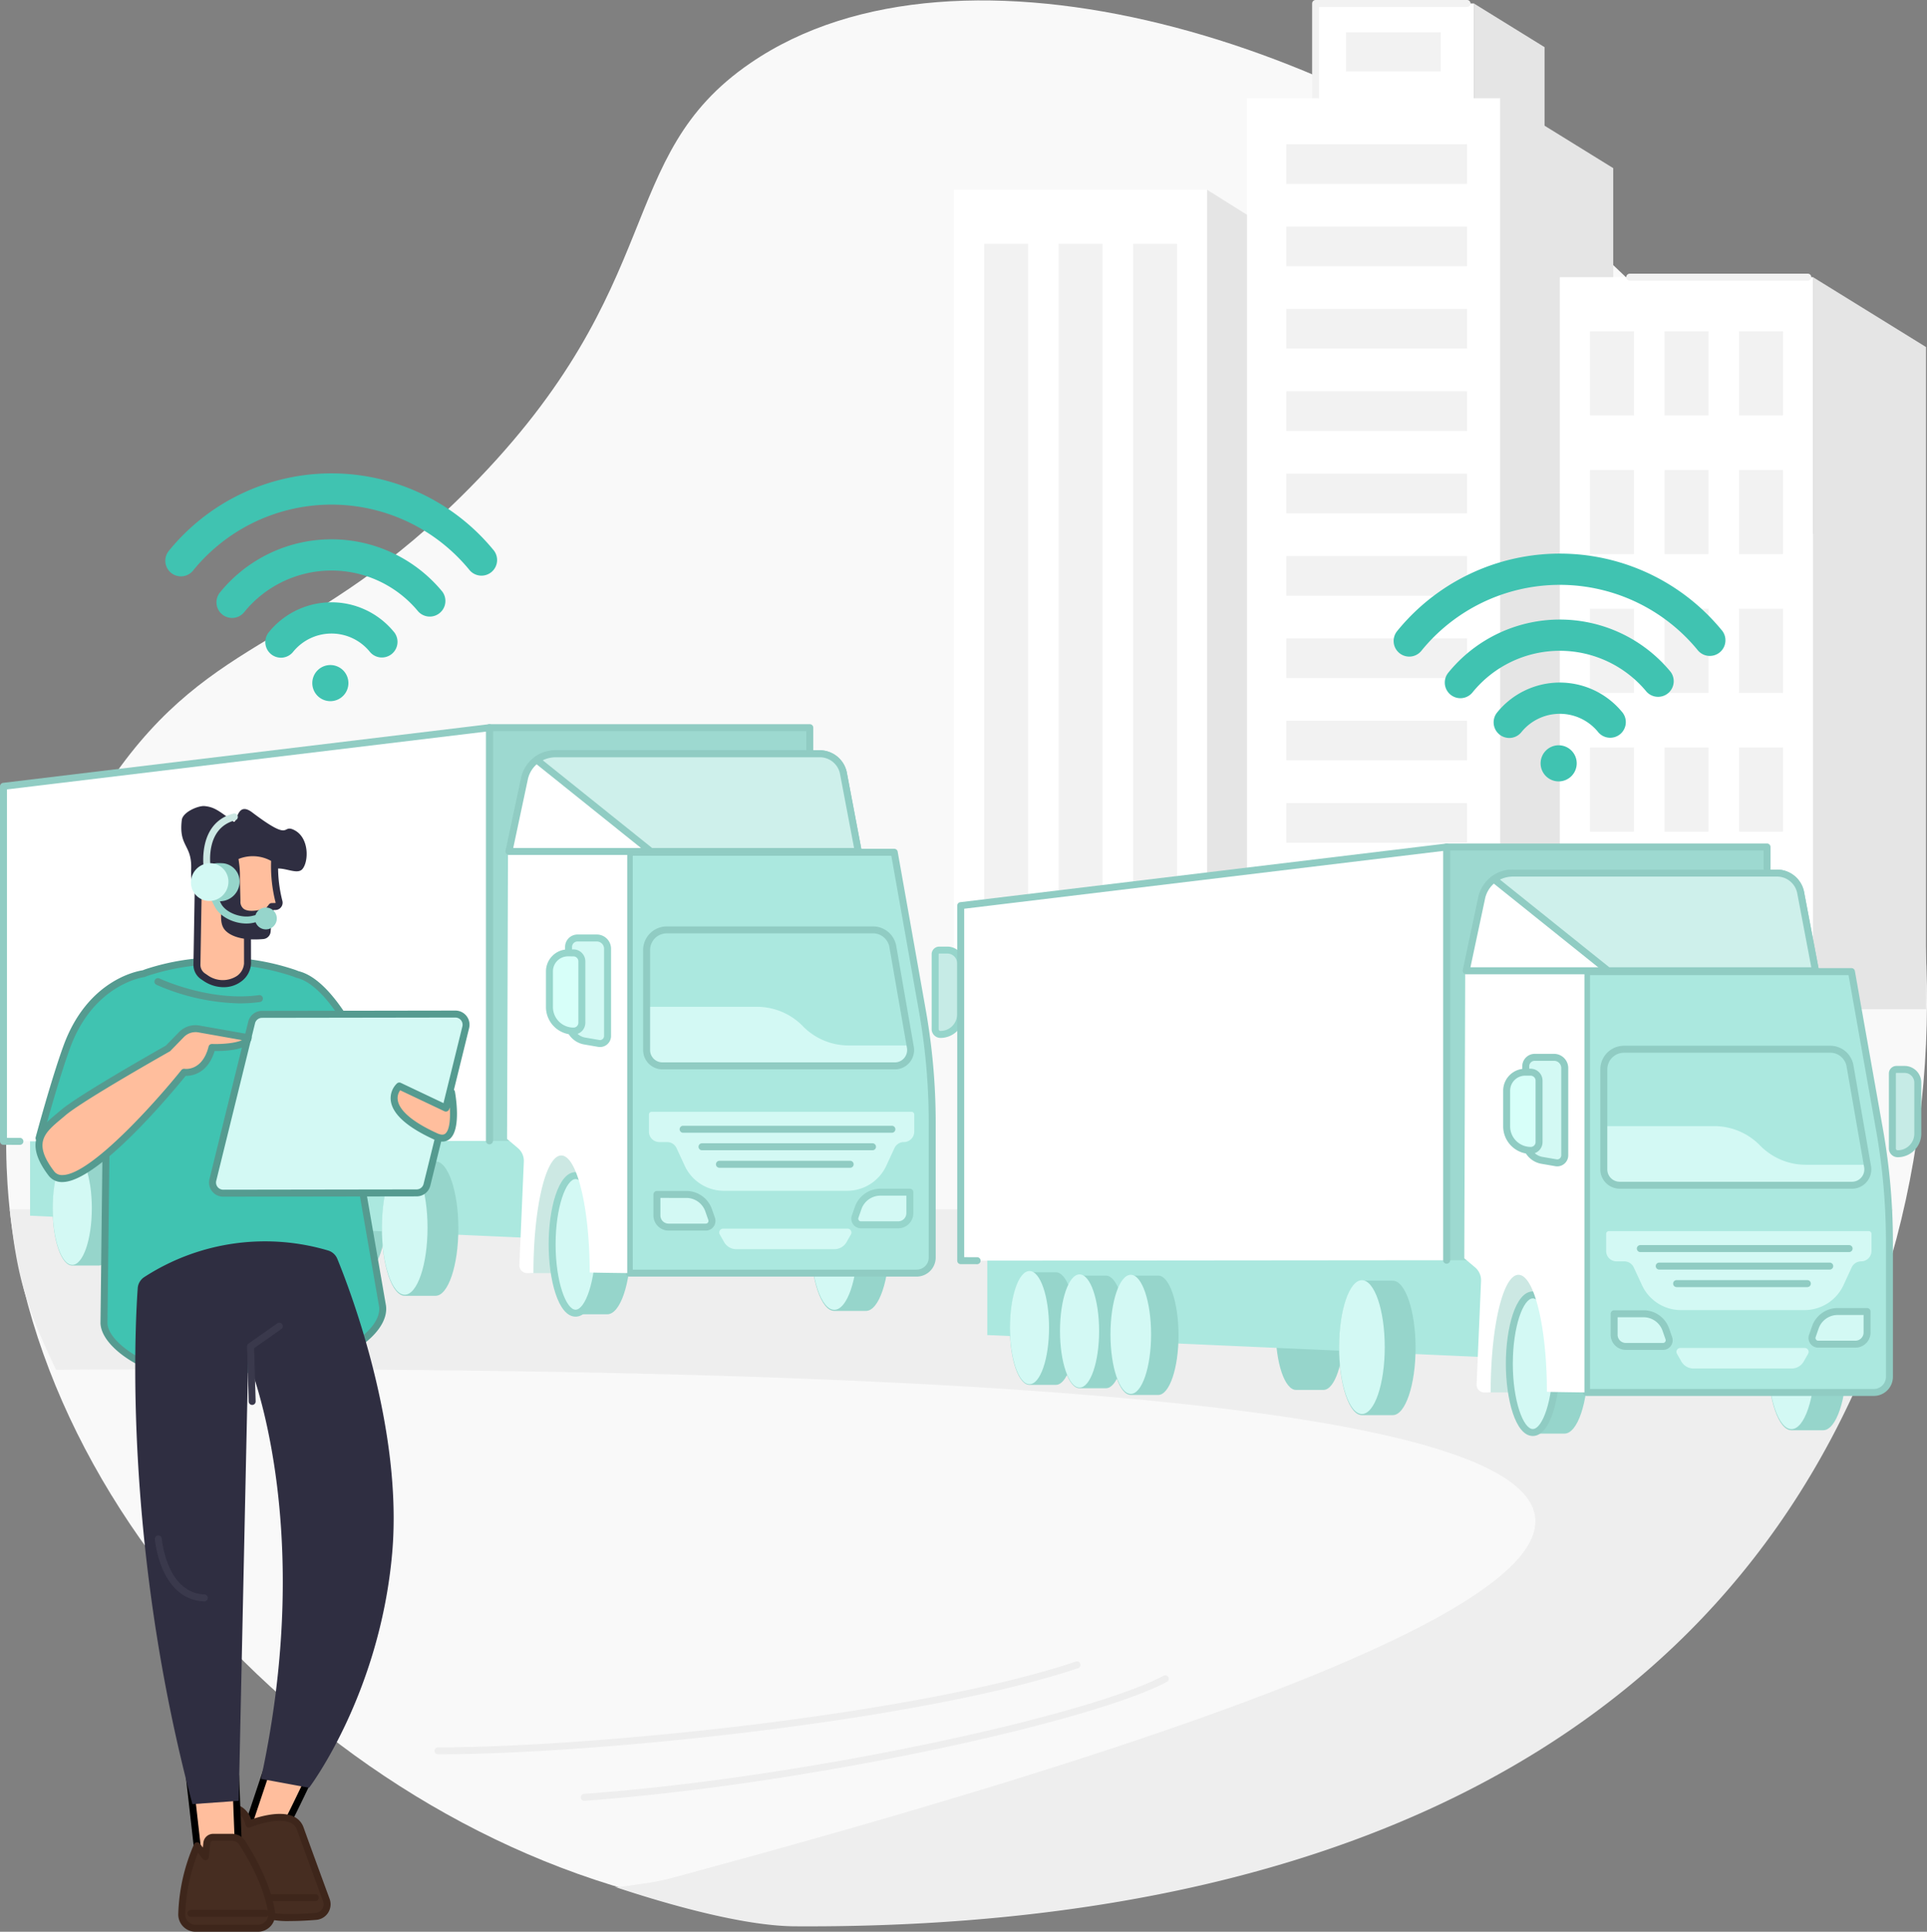 <svg xmlns="http://www.w3.org/2000/svg" width="419.285" height="420.241" viewBox="0 0 419.285 420.241"><rect x="0" y="0" width="419.285" height="420.241" fill="#808080" stroke="none"/><defs><clipPath id="clip-path"><path id="Rectangle_2006" fill="none" d="M0 0h419.285v420.241H0z" data-name="Rectangle 2006"/></clipPath></defs><g id="Group_12797" data-name="Group 12797" transform="translate(0 .004)"><g id="Group_12796" clip-path="url(#clip-path)" data-name="Group 12796" transform="translate(0 -.004)"><path id="Path_12768" fill="#f9f9f9" d="M106.784 106.375C150.39 62.2 137.9 34.513 167.742 14.06c45.91-31.472 131.6-4.4 182.147 38.893 61.911 53.018 95.211 154.211 58.823 241.789-38.753 93.267-147.2 127.861-233.055 122.7-82.138-4.93-161.117-77.481-169.12-154.787-.868-8.379-4.7-53.674 22.16-92.726 22.2-32.279 43.521-28.536 78.087-63.554" data-name="Path 12768" transform="translate(-4.509 -.307)"/><path id="Path_12769" fill="#eee" d="M9.229 1149.031c1.644 15 3.554 21.171 10.089 34.911 387.015-2.685 416.455 34.439 134.381 110.421a51.854 51.854 0 0 1-6.872 1.381c-2.134.274-5.043.847-5.979.656 10.979 3.658 27.82 8.525 39.18 8.594 99.5.607 194.56-29.33 233.313-122.6 3.7-8.908 3.308-24.323 5.636-33.366Z" data-name="Path 12769" transform="translate(-7.116 -885.941)"/><path id="Rectangle_1974" fill="#fff" d="M0 0h55.141v178.274H0z" data-name="Rectangle 1974" transform="translate(207.555 41.29)"/><path id="Path_12770" fill="#e5e5e5" d="M1147.129 358.6h24.59V195.743l-24.59-15.415Z" data-name="Path 12770" transform="translate(-884.475 -139.038)"/><path id="Rectangle_1975" fill="#f2f2f2" d="M0 0h9.564v150.513H0z" data-name="Rectangle 1975" transform="translate(246.558 53.054)"/><path id="Rectangle_1976" fill="#f2f2f2" d="M0 0h9.564v150.513H0z" data-name="Rectangle 1976" transform="translate(230.343 53.054)"/><path id="Rectangle_1977" fill="#f2f2f2" d="M0 0h9.564v150.513H0z" data-name="Rectangle 1977" transform="translate(214.128 53.054)"/><path id="Rectangle_1978" fill="#fff" d="M0 0h34.468v123.883H0z" data-name="Rectangle 1978" transform="translate(286.258 .758)"/><path id="Path_12771" fill="#f2f2f2" d="M1247.667 27.691a.759.759 0 0 1-.758-.758V.754a.759.759 0 0 1 .758-.758h32.953a.758.758 0 1 1 0 1.517h-32.195v25.42a.759.759 0 0 1-.758.758" data-name="Path 12771" transform="translate(-961.409 .004)"/><path id="Rectangle_1979" fill="#f2f2f2" d="M0 0h20.619v8.487H0z" data-name="Rectangle 1979" transform="translate(292.865 7.05)"/><path id="Path_12772" fill="#e5e5e5" d="M1400.645 127.191h15.371V12.806l-15.371-9.5Z" data-name="Path 12772" transform="translate(-1079.945 -2.549)"/><path id="Rectangle_1980" fill="#fff" d="M0 0h55.141v198.182H0z" data-name="Rectangle 1980" transform="translate(271.321 21.382)"/><path id="Path_12773" fill="#e5e5e5" d="M1425.623 291.563h24.59V108.576l-24.59-15.2Z" data-name="Path 12773" transform="translate(-1099.203 -71.999)"/><path id="Rectangle_1981" fill="#f2f2f2" d="M0 0h39.335v8.628H0z" data-name="Rectangle 1981" transform="translate(279.876 31.376)"/><path id="Rectangle_1982" fill="#f2f2f2" d="M0 0h39.335v8.628H0z" data-name="Rectangle 1982" transform="translate(279.876 49.292)"/><path id="Rectangle_1983" fill="#f2f2f2" d="M0 0h39.335v8.628H0z" data-name="Rectangle 1983" transform="translate(279.876 67.209)"/><path id="Rectangle_1984" fill="#f2f2f2" d="M0 0h39.335v8.628H0z" data-name="Rectangle 1984" transform="translate(279.876 85.125)"/><path id="Rectangle_1985" fill="#f2f2f2" d="M0 0h39.335v8.628H0z" data-name="Rectangle 1985" transform="translate(279.876 103.042)"/><path id="Rectangle_1986" fill="#f2f2f2" d="M0 0h39.335v8.628H0z" data-name="Rectangle 1986" transform="translate(279.876 120.958)"/><path id="Rectangle_1987" fill="#f2f2f2" d="M0 0h39.335v8.628H0z" data-name="Rectangle 1987" transform="translate(279.876 138.875)"/><path id="Rectangle_1988" fill="#f2f2f2" d="M0 0h39.335v8.628H0z" data-name="Rectangle 1988" transform="translate(279.876 156.791)"/><path id="Rectangle_1989" fill="#f2f2f2" d="M0 0h39.335v8.628H0z" data-name="Rectangle 1989" transform="translate(279.876 174.708)"/><path id="Rectangle_1990" fill="#caddff" d="M0 0h39.335v8.628H0z" data-name="Rectangle 1990" transform="translate(279.876 192.624)"/><path id="Rectangle_1991" fill="#fff" d="M0 0h55.141v159.265H0z" data-name="Rectangle 1991" transform="translate(339.388 60.299)"/><path id="Path_12774" fill="#f2f2f2" d="M1584.928 261.555h-38.742a.758.758 0 1 1 0-1.517h38.742a.758.758 0 1 1 0 1.517" data-name="Path 12774" transform="translate(-1191.577 -200.497)"/><path id="Path_12775" fill="#e5e5e5" d="M1722.9 422.615h24.59v-144.07l-24.59-15.2Z" data-name="Path 12775" transform="translate(-1328.418 -203.05)"/><path id="Rectangle_1992" fill="#f2f2f2" d="M0 0h9.564v18.314H0z" data-name="Rectangle 1992" transform="translate(378.392 72.063)"/><path id="Rectangle_1993" fill="#f2f2f2" d="M0 0h9.564v18.314H0z" data-name="Rectangle 1993" transform="translate(362.176 72.063)"/><path id="Rectangle_1994" fill="#f2f2f2" d="M0 0h9.564v18.314H0z" data-name="Rectangle 1994" transform="translate(345.961 72.063)"/><path id="Rectangle_1995" fill="#f2f2f2" d="M0 0h9.564v18.314H0z" data-name="Rectangle 1995" transform="translate(378.392 102.243)"/><path id="Rectangle_1996" fill="#f2f2f2" d="M0 0h9.564v18.314H0z" data-name="Rectangle 1996" transform="translate(362.176 102.243)"/><path id="Rectangle_1997" fill="#f2f2f2" d="M0 0h9.564v18.314H0z" data-name="Rectangle 1997" transform="translate(345.961 102.243)"/><path id="Rectangle_1998" fill="#f2f2f2" d="M0 0h9.564v18.314H0z" data-name="Rectangle 1998" transform="translate(378.392 132.424)"/><path id="Rectangle_1999" fill="#f2f2f2" d="M0 0h9.564v18.314H0z" data-name="Rectangle 1999" transform="translate(362.176 132.424)"/><path id="Rectangle_2000" fill="#f2f2f2" d="M0 0h9.564v18.314H0z" data-name="Rectangle 2000" transform="translate(345.961 132.424)"/><path id="Rectangle_2001" fill="#f2f2f2" d="M0 0h9.564v18.314H0z" data-name="Rectangle 2001" transform="translate(378.392 162.604)"/><path id="Rectangle_2002" fill="#f2f2f2" d="M0 0h9.564v18.314H0z" data-name="Rectangle 2002" transform="translate(362.176 162.604)"/><path id="Rectangle_2003" fill="#f2f2f2" d="M0 0h9.564v18.314H0z" data-name="Rectangle 2003" transform="translate(345.961 162.604)"/><path id="Path_12776" fill="#96d5cb" d="M313.037 1093.847h-5.972c-2.44 0-4.419 5.82-4.419 12.974s1.978 12.977 4.419 12.977h5.972c2.44 0 4.418-5.822 4.418-12.976s-1.978-12.976-4.418-12.976" data-name="Path 12776" transform="translate(-233.351 -843.392)"/><path id="Path_12777" fill="#abe8df" d="M148.137 885.414v-86.968l-119.56 15.391V880.1Z" data-name="Path 12777" transform="translate(-22.034 -615.628)"/><path id="Path_12778" fill="#cce8e3" d="m483.393 1080.6 3.733 3.489-1.015 23.563a2.372 2.372 0 0 0 2.362 2.482h21.076v-29.463Z" data-name="Path 12778" transform="translate(-372.712 -833.175)"/><path id="Rectangle_2004" fill="#9dd9d0" d="M0 0h69.711v89.893H0z" data-name="Rectangle 2004" transform="translate(106.491 158.3)"/><path id="Path_12779" fill="#90ccc3" d="M532.253 779.462h-11.144a.758.758 0 1 1 0-1.517h10.386v-88.376H463.3V778.7a.758.758 0 0 1-1.517 0v-89.89a.758.758 0 0 1 .758-.758h69.711a.758.758 0 0 1 .758.758v89.89a.758.758 0 0 1-.758.758" data-name="Path 12779" transform="translate(-356.051 -530.51)"/><path id="Path_12780" fill="#96d5cb" d="M536.682 1117.793h-6.9c-2.819 0-5.1 6.719-5.1 14.984s2.286 14.988 5.1 14.988h6.9c2.819 0 5.1-6.721 5.1-14.986s-2.285-14.986-5.1-14.986" data-name="Path 12780" transform="translate(-404.544 -861.855)"/><path id="Path_12781" fill="#d3f9f4" d="M534.888 1131.9c0 8.265-2.285 14.965-5.1 14.965s-5.1-6.7-5.1-14.965 2.285-14.965 5.1-14.965 5.1 6.7 5.1 14.965" data-name="Path 12781" transform="translate(-404.545 -861.191)"/><path id="Path_12782" fill="#96d5cb" d="M527.23 1145.067c-3.808 0-5.862-8.1-5.862-15.723s2.054-15.724 5.862-15.724 5.863 8.1 5.863 15.724-2.055 15.723-5.863 15.723m0-29.93c-2.051 0-4.346 6.076-4.346 14.207s2.295 14.207 4.346 14.207 4.346-6.076 4.346-14.207-2.295-14.207-4.346-14.207" data-name="Path 12782" transform="translate(-401.992 -858.638)"/><path id="Path_12783" fill="#96d5cb" d="M782.5 1114.6h-6.9c-2.819 0-5.1 6.719-5.1 14.984s2.285 14.988 5.1 14.988h6.9c2.819 0 5.1-6.721 5.1-14.986s-2.285-14.986-5.1-14.986" data-name="Path 12783" transform="translate(-594.081 -859.393)"/><path id="Path_12784" fill="#d3f9f4" d="M780.709 1128.7c0 8.265-2.285 14.965-5.1 14.965s-5.1-6.7-5.1-14.965 2.285-14.965 5.1-14.965 5.1 6.7 5.1 14.965" data-name="Path 12784" transform="translate(-594.082 -858.729)"/><path id="Path_12785" fill="#abe8df" d="M655.653 809.741H598v91.553h62.535a3.39 3.39 0 0 0 3.379-3.4v-29.356a139.1 139.1 0 0 0-2.142-24.317Z" data-name="Path 12785" transform="translate(-461.081 -624.337)"/><path id="Path_12786" fill="#90ccc3" d="M657.983 899.5h-62.534a.758.758 0 0 1-.759-.758v-91.554a.758.758 0 0 1 .759-.758H653.1a.759.759 0 0 1 .747.626l6.121 34.48a140.277 140.277 0 0 1 2.153 24.449v29.355a4.153 4.153 0 0 1-4.137 4.159m-61.776-1.517h61.776a2.635 2.635 0 0 0 2.621-2.643v-29.354a138.722 138.722 0 0 0-2.13-24.185l-6.01-33.854h-56.258Z" data-name="Path 12786" transform="translate(-458.526 -621.784)"/><path id="Path_12787" fill="#fff" d="m482.055 809.331-.2 62.463 2.353 1.982a3.653 3.653 0 0 1 1.293 2.951l-.969 22.5a1.681 1.681 0 0 0 1.67 1.759c.72 0 1.39 0 1.39-.027 0-14.051 2.639-25.571 6.054-25.571s6.182 11.39 6.182 25.441c0 .049 8.172.146 8.172.146V809.6Z" data-name="Path 12787" transform="translate(-371.524 -624.021)"/><path id="Path_12788" fill="#d3f9f4" d="m543.828 913.609 3.033.522a1.644 1.644 0 0 0 1.918-1.628v-18.967a2.335 2.335 0 0 0-2.327-2.342h-4.216a1.949 1.949 0 0 0-1.943 1.955v16.24a4.273 4.273 0 0 0 3.535 4.219" data-name="Path 12788" transform="translate(-416.584 -687.14)"/><path id="Path_12789" fill="#96d5cb" d="M544.586 912.359a2.406 2.406 0 0 1-.407-.035l-3.032-.522a5.02 5.02 0 0 1-4.165-4.967v-16.24a2.71 2.71 0 0 1 2.7-2.714h4.218a3.1 3.1 0 0 1 3.085 3.1v18.967a2.4 2.4 0 0 1-2.4 2.41m-3.182-2.052 3.033.522a.858.858 0 0 0 .713-.193.9.9 0 0 0 .318-.687v-18.966a1.578 1.578 0 0 0-1.567-1.582h-4.216a1.192 1.192 0 0 0-1.184 1.2v16.24a3.505 3.505 0 0 0 2.906 3.472" data-name="Path 12789" transform="translate(-414.031 -684.586)"/><path id="Path_12790" fill="#fff" d="M109.045 781.257v-89.892L3.312 704.123v77.229Z" data-name="Path 12790" transform="translate(-2.554 -533.064)"/><path id="Path_12791" fill="#fff" d="M559.647 737.411h-76.013l3.411-16.016a6.846 6.846 0 0 1 6.809-5.234h57.286a5.256 5.256 0 0 1 5.257 4.128Z" data-name="Path 12791" transform="translate(-372.898 -552.183)"/><path id="Path_12792" fill="#90ccc3" d="M557.093 735.615H481.08a.759.759 0 0 1-.742-.916l3.411-16.016a7.626 7.626 0 0 1 7.55-5.834h57.287a6.008 6.008 0 0 1 6 4.746l3.25 17.121a.758.758 0 0 1-.745.9m-75.074-1.516h74.16l-3.077-16.223a4.492 4.492 0 0 0-4.512-3.511H491.3a6.1 6.1 0 0 0-6.068 4.634Z" data-name="Path 12792" transform="translate(-370.344 -549.63)"/><path id="Path_12793" fill="#cef0eb" d="M576.714 720.289a5.256 5.256 0 0 0-5.257-4.128H514.17a7.226 7.226 0 0 0-4.185 1.323l24.85 19.927h45.129Z" data-name="Path 12793" transform="translate(-393.216 -552.183)"/><path id="Path_12794" fill="#90ccc3" d="M577.41 735.615h-45.129a.757.757 0 0 1-.474-.167l-24.85-19.927a.758.758 0 0 1 .036-1.21 7.945 7.945 0 0 1 4.624-1.462H568.9a6.008 6.008 0 0 1 6 4.746l3.25 17.121a.758.758 0 0 1-.745.9m-44.857-1.516h43.947l-3.079-16.222a4.492 4.492 0 0 0-4.512-3.511h-57.287a6.481 6.481 0 0 0-2.86.656Z" data-name="Path 12794" transform="translate(-390.662 -549.63)"/><path id="Path_12795" fill="#abe8df" d="M618.84 883.5h44.9a4.376 4.376 0 0 1 4.3 3.636l3.818 21.9a3.446 3.446 0 0 1-3.378 4.049H617.9a3.441 3.441 0 0 1-3.43-3.452v-21.74a4.382 4.382 0 0 1 4.368-4.4" data-name="Path 12795" transform="translate(-473.779 -681.205)"/><path id="Path_12796" fill="#d3f9f4" d="M648.308 960.761a13.93 13.93 0 0 0-9.944-4.2h-24.086v9.4a3.429 3.429 0 0 0 3.474 3.393h50.582a3.421 3.421 0 0 0 3.378-4.02l-.069-.367h-13.391a13.933 13.933 0 0 1-9.944-4.2" data-name="Path 12796" transform="translate(-473.629 -737.537)"/><path id="Path_12797" fill="#90ccc3" d="M665.93 911.284h-50.582a4.2 4.2 0 0 1-4.188-4.211v-21.732a5.146 5.146 0 0 1 5.126-5.155h44.9a5.126 5.126 0 0 1 5.049 4.264l3.818 21.9a4.217 4.217 0 0 1-.926 3.446 4.171 4.171 0 0 1-3.2 1.492M616.286 881.7a3.628 3.628 0 0 0-3.609 3.638v21.732a2.686 2.686 0 0 0 2.671 2.694h50.582a2.658 2.658 0 0 0 2.038-.952 2.7 2.7 0 0 0 .594-2.209l-3.818-21.9a3.612 3.612 0 0 0-3.555-3.008Z" data-name="Path 12797" transform="translate(-471.225 -678.652)"/><path id="Path_12798" fill="#96d5cb" d="M374.586 1103.425h-6.709c-2.741 0-4.964 6.582-4.964 14.619s2.222 14.622 4.964 14.622h6.709c2.741 0 4.964-6.583 4.964-14.621s-2.222-14.621-4.964-14.621" data-name="Path 12798" transform="translate(-279.818 -850.777)"/><path id="Path_12799" fill="#d3f9f4" d="M372.841 1117.533c0 8.037-2.222 14.553-4.964 14.553s-4.964-6.516-4.964-14.553 2.222-14.553 4.964-14.553 4.964 6.516 4.964 14.553" data-name="Path 12799" transform="translate(-279.819 -850.434)"/><path id="Path_12800" fill="#96d5cb" d="M60.1 1095.443h-5.753c-2.35 0-4.255 5.444-4.255 12.243s1.9 12.247 4.255 12.247H60.1c2.35 0 4.255-5.445 4.255-12.245s-1.9-12.245-4.255-12.245" data-name="Path 12800" transform="translate(-38.623 -844.623)"/><path id="Path_12801" fill="#d3f9f4" d="M58.6 1106.552c0 6.8-1.9 12.312-4.255 12.312s-4.255-5.512-4.255-12.312 1.91-12.312 4.258-12.312 4.255 5.512 4.255 12.312" data-name="Path 12801" transform="translate(-38.623 -843.695)"/><path id="Path_12802" fill="#5479f7" d="M107.677 1098.636h-5.751c-2.35 0-4.255 5.444-4.255 12.244s1.9 12.246 4.255 12.246h5.751c2.35 0 4.255-5.445 4.255-12.245s-1.9-12.245-4.255-12.245" data-name="Path 12802" transform="translate(-75.308 -847.085)"/><path id="Path_12803" fill="#caddff" d="M106.181 1109.744c0 6.8-1.9 12.312-4.255 12.312s-4.255-5.512-4.255-12.312 1.9-12.312 4.255-12.312 4.255 5.512 4.255 12.312" data-name="Path 12803" transform="translate(-75.308 -846.156)"/><path id="Path_12804" fill="#5479f7" d="M156.029 1098.636h-5.972c-2.44 0-4.419 5.82-4.419 12.974s1.978 12.977 4.419 12.977h5.972c2.44 0 4.418-5.822 4.418-12.976s-1.978-12.976-4.418-12.976" data-name="Path 12804" transform="translate(-112.293 -847.085)"/><path id="Path_12805" fill="#caddff" d="M154.477 1110.772c0 7.154-1.978 12.954-4.418 12.954s-4.418-5.8-4.418-12.954 1.978-12.954 4.418-12.954 4.418 5.8 4.418 12.954" data-name="Path 12805" transform="translate(-112.293 -846.454)"/><path id="Path_12806" fill="#d3f9f4" d="M634.908 1141.945H626.8a2.535 2.535 0 0 1-2.527-2.543v-4.564h6.413a5.129 5.129 0 0 1 4.836 3.448l.652 1.866a1.346 1.346 0 0 1-1.262 1.794" data-name="Path 12806" transform="translate(-481.333 -874.997)"/><path id="Path_12807" fill="#90ccc3" d="M632.354 1140.149h-8.112a3.3 3.3 0 0 1-3.285-3.3v-4.564a.758.758 0 0 1 .758-.758h6.413a5.894 5.894 0 0 1 5.552 3.956l.652 1.866a2.1 2.1 0 0 1-1.978 2.8m-9.881-7.107v3.806a1.779 1.779 0 0 0 1.768 1.785h8.112a.571.571 0 0 0 .47-.244.589.589 0 0 0 .076-.541l-.652-1.866a4.376 4.376 0 0 0-4.12-2.939Z" data-name="Path 12807" transform="translate(-478.779 -872.443)"/><path id="Path_12808" fill="#d3f9f4" d="M813.65 1139.8h8.112a2.535 2.535 0 0 0 2.527-2.543v-4.564h-6.413a5.129 5.129 0 0 0-4.836 3.448l-.652 1.866a1.346 1.346 0 0 0 1.262 1.794" data-name="Path 12808" transform="translate(-626.319 -873.341)"/><path id="Path_12809" fill="#96d5cb" d="M819.213 1138H811.1a2.1 2.1 0 0 1-1.978-2.8l.652-1.866a5.9 5.9 0 0 1 5.552-3.956h6.413a.759.759 0 0 1 .758.758v4.564a3.3 3.3 0 0 1-3.285 3.3m-3.887-7.108a4.377 4.377 0 0 0-4.12 2.939l-.652 1.866a.589.589 0 0 0 .076.541.57.57 0 0 0 .47.244h8.112a1.779 1.779 0 0 0 1.768-1.785v-3.806Z" data-name="Path 12809" transform="translate(-623.77 -870.787)"/><path id="Path_12810" fill="#d3f9f4" d="M708.536 1171.805h-21.343a3.054 3.054 0 0 1-2.654-1.549l-.943-1.658a.844.844 0 0 1 .728-1.263h27.082a.844.844 0 0 1 .728 1.263l-.943 1.658a3.055 3.055 0 0 1-2.654 1.549" data-name="Path 12810" transform="translate(-526.989 -900.054)"/><path id="Path_12811" fill="#d7fff9" d="M527.384 922.361a5.238 5.238 0 0 1-5.238-5.238v-7.753a4.026 4.026 0 0 1 4.026-4.026h1.183a1.844 1.844 0 0 1 1.844 1.844v13.358a1.815 1.815 0 0 1-1.815 1.815" data-name="Path 12811" transform="translate(-402.592 -698.05)"/><path id="Path_12812" fill="#96d5cb" d="M524.83 920.566a6 6 0 0 1-6-6v-7.753a4.79 4.79 0 0 1 4.784-4.784h1.186a2.606 2.606 0 0 1 2.6 2.6v13.358a2.576 2.576 0 0 1-2.573 2.573m-1.212-17.017a3.272 3.272 0 0 0-3.268 3.267v7.753a4.485 4.485 0 0 0 4.48 4.479 1.058 1.058 0 0 0 1.056-1.056v-13.351a1.087 1.087 0 0 0-1.086-1.086Z" data-name="Path 12812" transform="translate(-400.038 -695.497)"/><path id="Path_12813" fill="#c6ebe6" d="M889.82 921.039a1.157 1.157 0 0 1-1.157-1.157v-16.3a.888.888 0 0 1 .888-.888h1.774a2.871 2.871 0 0 1 2.871 2.871v11.1a4.376 4.376 0 0 1-4.376 4.376" data-name="Path 12813" transform="translate(-685.189 -696.008)"/><path id="Path_12814" fill="#96d5cb" d="M887.267 919.244a1.917 1.917 0 0 1-1.915-1.915v-16.3a1.648 1.648 0 0 1 1.648-1.644h1.774a3.634 3.634 0 0 1 3.63 3.63v11.1a5.14 5.14 0 0 1-5.134 5.134M887 900.9a.13.13 0 0 0-.129.129v16.3a.4.4 0 0 0 .4.4 3.622 3.622 0 0 0 3.618-3.617v-11.1a2.115 2.115 0 0 0-2.113-2.113Z" data-name="Path 12814" transform="translate(-682.636 -693.455)"/><path id="Path_12815" fill="#d3f9f4" d="M673.8 1056.332h-56.551a.594.594 0 0 0-.592.6v3.708a2.268 2.268 0 0 0 2.26 2.275h1.705a2.26 2.26 0 0 1 2.049 1.314l1.769 3.823a9.388 9.388 0 0 0 8.514 5.463H659.8a9.388 9.388 0 0 0 8.514-5.464l1.768-3.822a2.259 2.259 0 0 1 2.049-1.315 2.268 2.268 0 0 0 2.26-2.275v-3.708a.594.594 0 0 0-.592-.6" data-name="Path 12815" transform="translate(-475.463 -814.467)"/><path id="Path_12816" fill="#90ccc3" d="M692.038 1071.115H646.61a.758.758 0 0 1 0-1.517h45.427a.758.758 0 0 1 0 1.517" data-name="Path 12816" transform="translate(-497.974 -824.695)"/><path id="Path_12817" fill="#90ccc3" d="M701.66 1087.761h-37.1a.758.758 0 1 1 0-1.517h37.1a.758.758 0 1 1 0 1.517" data-name="Path 12817" transform="translate(-511.815 -837.53)"/><path id="Path_12818" fill="#90ccc3" d="M709.541 1104.407H681.1a.758.758 0 0 1 0-1.517h28.446a.758.758 0 1 1 0 1.517" data-name="Path 12818" transform="translate(-524.563 -850.365)"/><path id="Path_12819" fill="#90ccc3" d="m4.329 779.564-3.57-.007A.759.759 0 0 1 0 778.8v-77.231a.758.758 0 0 1 .668-.753L106.4 688.058a.758.758 0 0 1 .849.753v89.707a.758.758 0 0 1-1.517 0v-88.852L1.517 702.242v75.8l2.814.005a.758.758 0 0 1 0 1.517" data-name="Path 12819" transform="translate(0 -530.511)"/><path id="Path_12820" fill="#96d5cb" d="M1222.671 1207.217h-5.971c-2.441 0-4.419 5.82-4.419 12.974s1.978 12.977 4.419 12.977h5.972c2.44 0 4.418-5.822 4.418-12.976s-1.978-12.976-4.418-12.976" data-name="Path 12820" transform="translate(-934.709 -930.804)"/><path id="Path_12821" fill="#abe8df" d="M1057.77 998.784v-86.968l-119.56 15.391v66.264Z" data-name="Path 12821" transform="translate(-723.392 -703.04)"/><path id="Path_12822" fill="#cce8e3" d="m1393.026 1193.966 3.733 3.489-1.015 23.563a2.373 2.373 0 0 0 2.362 2.482h21.076v-29.463Z" data-name="Path 12822" transform="translate(-1074.07 -920.587)"/><path id="Rectangle_2005" fill="#9dd9d0" d="M0 0h69.711v89.893H0z" data-name="Rectangle 2005" transform="translate(314.766 184.258)"/><path id="Path_12823" fill="#90ccc3" d="M1441.886 892.831h-11.144a.758.758 0 1 1 0-1.516h10.386v-88.376h-68.194v89.134a.758.758 0 0 1-1.517 0V802.18a.759.759 0 0 1 .758-.758h69.711a.758.758 0 0 1 .758.758v89.893a.758.758 0 0 1-.758.758" data-name="Path 12823" transform="translate(-1057.409 -617.923)"/><path id="Path_12824" fill="#96d5cb" d="M1446.315 1231.163h-6.9c-2.819 0-5.1 6.719-5.1 14.984s2.286 14.988 5.1 14.988h6.9c2.819 0 5.1-6.721 5.1-14.986s-2.285-14.986-5.1-14.986" data-name="Path 12824" transform="translate(-1105.902 -949.268)"/><path id="Path_12825" fill="#d3f9f4" d="M1444.521 1245.266c0 8.265-2.285 14.965-5.1 14.965s-5.1-6.7-5.1-14.965 2.285-14.965 5.1-14.965 5.1 6.7 5.1 14.965" data-name="Path 12825" transform="translate(-1105.903 -948.603)"/><path id="Path_12826" fill="#90ccc3" d="M1436.863 1258.437c-3.808 0-5.863-8.1-5.863-15.724s2.055-15.724 5.863-15.724 5.863 8.1 5.863 15.724-2.055 15.724-5.863 15.724m0-29.93c-2.051 0-4.346 6.076-4.346 14.207s2.295 14.207 4.346 14.207 4.346-6.076 4.346-14.207-2.295-14.207-4.346-14.207" data-name="Path 12826" transform="translate(-1103.349 -946.05)"/><path id="Path_12827" fill="#96d5cb" d="M1692.136 1227.97h-6.9c-2.819 0-5.1 6.719-5.1 14.985s2.285 14.988 5.1 14.988h6.9c2.819 0 5.1-6.721 5.1-14.986s-2.285-14.986-5.1-14.986" data-name="Path 12827" transform="translate(-1295.439 -946.805)"/><path id="Path_12828" fill="#d3f9f4" d="M1690.341 1242.073c0 8.265-2.285 14.965-5.1 14.965s-5.1-6.7-5.1-14.965 2.285-14.965 5.1-14.965 5.1 6.7 5.1 14.965" data-name="Path 12828" transform="translate(-1295.439 -946.141)"/><path id="Path_12829" fill="#abe8df" d="M1565.286 923.112h-57.651v91.553h62.535a3.39 3.39 0 0 0 3.379-3.4v-29.356a139.112 139.112 0 0 0-2.142-24.317Z" data-name="Path 12829" transform="translate(-1162.438 -711.75)"/><path id="Path_12830" fill="#90ccc3" d="M1567.615 1012.869h-62.535a.758.758 0 0 1-.758-.758v-91.553a.758.758 0 0 1 .758-.758h57.651a.758.758 0 0 1 .746.626l6.121 34.48a140.223 140.223 0 0 1 2.153 24.449v29.355a4.153 4.153 0 0 1-4.137 4.159m-61.777-1.517h61.777a2.635 2.635 0 0 0 2.62-2.642v-29.355a138.767 138.767 0 0 0-2.13-24.185l-6.01-33.854h-56.257Z" data-name="Path 12830" transform="translate(-1159.883 -709.196)"/><path id="Path_12831" fill="#fff" d="m1391.687 922.7-.2 62.463 2.353 1.982a3.653 3.653 0 0 1 1.293 2.951l-.969 22.5a1.681 1.681 0 0 0 1.671 1.759c.72 0 1.39 0 1.39-.027 0-14.051 2.639-25.571 6.054-25.571s6.182 11.39 6.182 25.441c0 .049 8.172.146 8.172.146v-91.38Z" data-name="Path 12831" transform="translate(-1072.881 -711.433)"/><path id="Path_12832" fill="#d3f9f4" d="m1453.46 1026.98 3.033.523a1.644 1.644 0 0 0 1.918-1.628v-18.967a2.335 2.335 0 0 0-2.327-2.342h-4.216a1.949 1.949 0 0 0-1.943 1.955v16.24a4.273 4.273 0 0 0 3.535 4.219" data-name="Path 12832" transform="translate(-1117.941 -774.553)"/><path id="Path_12833" fill="#90ccc3" d="M1454.218 1025.73a2.393 2.393 0 0 1-.407-.035l-3.033-.522a5.02 5.02 0 0 1-4.165-4.967v-16.24a2.711 2.711 0 0 1 2.7-2.714h4.216a3.1 3.1 0 0 1 3.085 3.1v18.968a2.4 2.4 0 0 1-2.4 2.41m-3.182-2.052 3.033.522a.862.862 0 0 0 .712-.193.9.9 0 0 0 .318-.687v-18.968a1.578 1.578 0 0 0-1.568-1.584h-4.216a1.192 1.192 0 0 0-1.184 1.2v16.24a3.506 3.506 0 0 0 2.906 3.472" data-name="Path 12833" transform="translate(-1115.388 -771.998)"/><path id="Path_12834" fill="#fff" d="M1018.677 894.627v-89.892l-105.732 12.758v77.229Z" data-name="Path 12834" transform="translate(-703.911 -620.477)"/><path id="Path_12835" fill="#fff" d="M1469.279 850.781h-76.013l3.411-16.016a6.846 6.846 0 0 1 6.808-5.234h57.287a5.256 5.256 0 0 1 5.257 4.128Z" data-name="Path 12835" transform="translate(-1074.255 -639.596)"/><path id="Path_12836" fill="#90ccc3" d="M1466.725 848.986h-76.013a.758.758 0 0 1-.741-.916l3.411-16.016a7.624 7.624 0 0 1 7.55-5.834h57.287a6.007 6.007 0 0 1 6 4.745l3.25 17.121a.758.758 0 0 1-.745.9m-75.076-1.517h74.16l-3.079-16.222a4.492 4.492 0 0 0-4.512-3.511h-57.287a6.1 6.1 0 0 0-6.067 4.633Z" data-name="Path 12836" transform="translate(-1071.701 -637.043)"/><path id="Path_12837" fill="#cef0eb" d="M1486.348 833.659a5.256 5.256 0 0 0-5.257-4.128H1423.8a7.226 7.226 0 0 0-4.185 1.323l24.85 19.927h45.135Z" data-name="Path 12837" transform="translate(-1094.574 -639.595)"/><path id="Path_12838" fill="#90ccc3" d="M1487.043 848.986h-45.129a.757.757 0 0 1-.475-.167l-24.85-19.927a.759.759 0 0 1 .036-1.21 7.948 7.948 0 0 1 4.625-1.462h57.287a6.007 6.007 0 0 1 6 4.745l3.25 17.121a.758.758 0 0 1-.745.9m-44.863-1.517h43.947l-3.079-16.222a4.492 4.492 0 0 0-4.512-3.511h-57.287a6.481 6.481 0 0 0-2.86.656Z" data-name="Path 12838" transform="translate(-1092.02 -637.043)"/><path id="Path_12839" fill="#abe8df" d="M1528.472 996.867h44.9a4.376 4.376 0 0 1 4.3 3.636l3.818 21.9a3.445 3.445 0 0 1-3.378 4.049h-50.582a3.441 3.441 0 0 1-3.43-3.452v-21.732a4.382 4.382 0 0 1 4.368-4.4" data-name="Path 12839" transform="translate(-1175.136 -768.617)"/><path id="Path_12840" fill="#d3f9f4" d="M1557.94 1074.131a13.931 13.931 0 0 0-9.944-4.2h-24.086v9.4a3.429 3.429 0 0 0 3.474 3.393h50.582a3.421 3.421 0 0 0 3.378-4.02l-.069-.367h-13.391a13.933 13.933 0 0 1-9.944-4.2" data-name="Path 12840" transform="translate(-1174.986 -824.949)"/><path id="Path_12841" fill="#90ccc3" d="M1575.562 1024.654h-50.582a4.2 4.2 0 0 1-4.188-4.211v-21.732a5.147 5.147 0 0 1 5.126-5.155h44.9a5.126 5.126 0 0 1 5.049 4.264l3.818 21.9a4.215 4.215 0 0 1-.926 3.446 4.171 4.171 0 0 1-3.2 1.493m-49.644-29.581a3.628 3.628 0 0 0-3.609 3.638v21.732a2.686 2.686 0 0 0 2.671 2.694h50.582a2.659 2.659 0 0 0 2.038-.952 2.7 2.7 0 0 0 .593-2.209l-3.818-21.9a3.612 3.612 0 0 0-3.555-3.008Z" data-name="Path 12841" transform="translate(-1172.582 -766.064)"/><path id="Path_12842" fill="#96d5cb" d="M1284.219 1216.8h-6.709c-2.741 0-4.964 6.582-4.964 14.619s2.222 14.623 4.964 14.623h6.709c2.741 0 4.964-6.583 4.964-14.621s-2.222-14.62-4.964-14.62" data-name="Path 12842" transform="translate(-981.176 -938.189)"/><path id="Path_12843" fill="#d3f9f4" d="M1282.474 1230.9c0 8.037-2.222 14.553-4.964 14.553s-4.964-6.515-4.964-14.553 2.222-14.553 4.964-14.553 4.964 6.516 4.964 14.553" data-name="Path 12843" transform="translate(-981.176 -937.846)"/><path id="Path_12844" fill="#96d5cb" d="M969.732 1208.813h-5.752c-2.35 0-4.255 5.444-4.255 12.243s1.905 12.246 4.255 12.246h5.751c2.35 0 4.255-5.445 4.255-12.245s-1.905-12.245-4.255-12.245" data-name="Path 12844" transform="translate(-739.98 -932.035)"/><path id="Path_12845" fill="#d3f9f4" d="M968.235 1219.922c0 6.8-1.905 12.312-4.255 12.312s-4.255-5.512-4.255-12.312 1.905-12.312 4.255-12.312 4.255 5.512 4.255 12.312" data-name="Path 12845" transform="translate(-739.98 -931.107)"/><path id="Path_12846" fill="#96d5cb" d="M1017.31 1212.006h-5.751c-2.35 0-4.255 5.443-4.255 12.243s1.905 12.247 4.255 12.247h5.751c2.35 0 4.255-5.445 4.255-12.245s-1.905-12.245-4.255-12.245" data-name="Path 12846" transform="translate(-776.665 -934.497)"/><path id="Path_12847" fill="#d3f9f4" d="M1015.813 1223.115c0 6.8-1.9 12.312-4.255 12.312s-4.255-5.512-4.255-12.312 1.9-12.312 4.255-12.312 4.255 5.512 4.255 12.312" data-name="Path 12847" transform="translate(-776.665 -933.569)"/><path id="Path_12848" fill="#96d5cb" d="M1065.663 1212.006h-5.972c-2.44 0-4.418 5.82-4.418 12.974s1.978 12.977 4.418 12.977h5.972c2.44 0 4.418-5.822 4.418-12.976s-1.978-12.976-4.418-12.976" data-name="Path 12848" transform="translate(-813.65 -934.497)"/><path id="Path_12849" fill="#d3f9f4" d="M1064.109 1224.142c0 7.154-1.978 12.954-4.419 12.954s-4.418-5.8-4.418-12.954 1.978-12.954 4.418-12.954 4.419 5.8 4.419 12.954" data-name="Path 12849" transform="translate(-813.651 -933.866)"/><path id="Path_12850" fill="#d3f9f4" d="M1544.54 1255.314h-8.112a2.535 2.535 0 0 1-2.527-2.543v-4.564h6.413a5.129 5.129 0 0 1 4.836 3.448l.652 1.866a1.346 1.346 0 0 1-1.262 1.794" data-name="Path 12850" transform="translate(-1182.69 -962.408)"/><path id="Path_12851" fill="#90ccc3" d="M1541.987 1253.519h-8.112a3.3 3.3 0 0 1-3.285-3.3v-4.564a.759.759 0 0 1 .758-.758h6.413a5.894 5.894 0 0 1 5.551 3.956l.652 1.866a2.1 2.1 0 0 1-1.978 2.8m-9.88-7.107v3.806a1.779 1.779 0 0 0 1.769 1.785h8.112a.571.571 0 0 0 .47-.244.589.589 0 0 0 .076-.541l-.652-1.866a4.376 4.376 0 0 0-4.12-2.939Z" data-name="Path 12851" transform="translate(-1180.137 -959.855)"/><path id="Path_12852" fill="#d3f9f4" d="M1723.282 1253.168h8.112a2.535 2.535 0 0 0 2.527-2.543v-4.564h-6.413a5.129 5.129 0 0 0-4.836 3.448l-.652 1.866a1.346 1.346 0 0 0 1.262 1.794" data-name="Path 12852" transform="translate(-1327.676 -960.754)"/><path id="Path_12853" fill="#90ccc3" d="M1728.845 1251.373h-8.112a2.1 2.1 0 0 1-1.978-2.8l.652-1.866a5.9 5.9 0 0 1 5.552-3.956h6.413a.759.759 0 0 1 .758.758v4.564a3.3 3.3 0 0 1-3.285 3.3m-3.886-7.108a4.376 4.376 0 0 0-4.12 2.939l-.652 1.866a.588.588 0 0 0 .076.541.571.571 0 0 0 .47.244h8.112a1.779 1.779 0 0 0 1.769-1.785v-3.806Z" data-name="Path 12853" transform="translate(-1325.127 -958.2)"/><path id="Path_12854" fill="#d3f9f4" d="M1618.169 1285.175h-21.344a3.054 3.054 0 0 1-2.654-1.549l-.943-1.658a.844.844 0 0 1 .728-1.263h27.082a.844.844 0 0 1 .728 1.263l-.943 1.658a3.054 3.054 0 0 1-2.654 1.549" data-name="Path 12854" transform="translate(-1228.347 -987.466)"/><path id="Path_12855" fill="#d7fff9" d="M1437.016 1035.731a5.238 5.238 0 0 1-5.238-5.238v-7.753a4.026 4.026 0 0 1 4.026-4.026h1.182a1.844 1.844 0 0 1 1.844 1.844v13.358a1.815 1.815 0 0 1-1.815 1.815" data-name="Path 12855" transform="translate(-1103.949 -785.462)"/><path id="Path_12856" fill="#90ccc3" d="M1434.463 1033.935a6 6 0 0 1-6-6v-7.753a4.79 4.79 0 0 1 4.785-4.784h1.182a2.606 2.606 0 0 1 2.6 2.6v13.358a2.576 2.576 0 0 1-2.573 2.573m-1.212-17.017a3.271 3.271 0 0 0-3.268 3.268v7.753a4.485 4.485 0 0 0 4.48 4.48 1.058 1.058 0 0 0 1.057-1.057V1018a1.087 1.087 0 0 0-1.086-1.086Z" data-name="Path 12856" transform="translate(-1101.396 -782.908)"/><path id="Path_12857" fill="#c6ebe6" d="M1799.453 1034.409a1.157 1.157 0 0 1-1.157-1.157v-16.3a.888.888 0 0 1 .888-.888h1.774a2.872 2.872 0 0 1 2.871 2.871v11.1a4.376 4.376 0 0 1-4.376 4.376" data-name="Path 12857" transform="translate(-1386.547 -783.42)"/><path id="Path_12858" fill="#90ccc3" d="M1796.9 1032.614a1.917 1.917 0 0 1-1.915-1.915v-16.3a1.648 1.648 0 0 1 1.646-1.646h1.774a3.634 3.634 0 0 1 3.629 3.629v11.1a5.14 5.14 0 0 1-5.134 5.134m-.269-18.343a.129.129 0 0 0-.129.129v16.3a.4.4 0 0 0 .4.4 3.622 3.622 0 0 0 3.617-3.617v-11.1a2.115 2.115 0 0 0-2.113-2.113Z" data-name="Path 12858" transform="translate(-1383.994 -780.868)"/><path id="Path_12859" fill="#d3f9f4" d="M1583.435 1169.7h-56.552a.594.594 0 0 0-.592.6v3.708a2.267 2.267 0 0 0 2.26 2.275h1.705a2.259 2.259 0 0 1 2.049 1.314l1.769 3.823a9.388 9.388 0 0 0 8.514 5.463h26.85a9.388 9.388 0 0 0 8.514-5.464l1.768-3.822a2.259 2.259 0 0 1 2.049-1.315 2.268 2.268 0 0 0 2.26-2.275v-3.707a.594.594 0 0 0-.592-.6" data-name="Path 12859" transform="translate(-1176.821 -901.879)"/><path id="Path_12860" fill="#90ccc3" d="M1601.671 1184.485h-45.427a.758.758 0 1 1 0-1.517h45.427a.758.758 0 0 1 0 1.517" data-name="Path 12860" transform="translate(-1199.332 -912.107)"/><path id="Path_12861" fill="#90ccc3" d="M1611.293 1201.132h-37.1a.758.758 0 0 1 0-1.517h37.1a.758.758 0 0 1 0 1.517" data-name="Path 12861" transform="translate(-1213.172 -924.943)"/><path id="Path_12862" fill="#90ccc3" d="M1619.174 1217.775h-28.446a.758.758 0 0 1 0-1.517h28.446a.758.758 0 0 1 0 1.517" data-name="Path 12862" transform="translate(-1225.921 -937.775)"/><path id="Path_12863" fill="#90ccc3" d="m913.961 892.936-3.57-.007a.759.759 0 0 1-.757-.758v-77.23a.759.759 0 0 1 .668-.753l105.733-12.759a.759.759 0 0 1 .849.753v89.707a.758.758 0 1 1-1.517 0v-88.851l-104.218 12.575v75.8l2.814.005a.758.758 0 0 1 0 1.517" data-name="Path 12863" transform="translate(-701.357 -617.924)"/><path id="Path_12864" fill="#40c3b1" d="M160.482 472.166a3.4 3.4 0 0 1-2.635-5.539 45.586 45.586 0 0 1 70.564-.287 3.4 3.4 0 1 1-5.239 4.326 38.792 38.792 0 0 0-60.051.245 3.393 3.393 0 0 1-2.639 1.255" data-name="Path 12864" transform="translate(-121.119 -346.782)"/><path id="Path_12865" fill="#40c3b1" d="M209.088 529.509a3.4 3.4 0 0 1-2.636-5.537 31.242 31.242 0 0 1 48.366-.215 3.4 3.4 0 0 1-5.238 4.327 24.449 24.449 0 0 0-37.853.169 3.391 3.391 0 0 1-2.64 1.257" data-name="Path 12865" transform="translate(-158.597 -395.078)"/><path id="Path_12866" fill="#40c3b1" d="M255.512 584.3a3.4 3.4 0 0 1-2.64-5.532 17.538 17.538 0 0 1 27.124-.2 3.4 3.4 0 1 1-5.219 4.349 10.745 10.745 0 0 0-16.621.125 3.39 3.39 0 0 1-2.644 1.262" data-name="Path 12866" transform="translate(-194.391 -441.224)"/><path id="Path_12867" fill="#40c3b1" d="M304.632 635.787a3.928 3.928 0 1 1-3.928-3.928 3.928 3.928 0 0 1 3.928 3.928" data-name="Path 12867" transform="translate(-228.824 -487.184)"/><path id="Path_12868" fill="#40c3b1" d="M1327.737 548.4a3.4 3.4 0 0 1-2.635-5.538 45.586 45.586 0 0 1 70.564-.287 3.4 3.4 0 1 1-5.238 4.326 38.792 38.792 0 0 0-60.051.245 3.393 3.393 0 0 1-2.639 1.255" data-name="Path 12868" transform="translate(-1021.113 -405.563)"/><path id="Path_12869" fill="#40c3b1" d="M1376.344 605.745a3.4 3.4 0 0 1-2.636-5.537 31.242 31.242 0 0 1 48.366-.215 3.4 3.4 0 0 1-5.238 4.327 24.449 24.449 0 0 0-37.853.169 3.391 3.391 0 0 1-2.64 1.257" data-name="Path 12869" transform="translate(-1058.59 -453.858)"/><path id="Path_12870" fill="#40c3b1" d="M1422.768 660.54a3.4 3.4 0 0 1-2.64-5.532 17.538 17.538 0 0 1 27.124-.2 3.4 3.4 0 1 1-5.219 4.349 10.746 10.746 0 0 0-16.621.125 3.39 3.39 0 0 1-2.644 1.262" data-name="Path 12870" transform="translate(-1094.385 -500.004)"/><path id="Path_12871" fill="#40c3b1" d="M1471.887 712.022a3.928 3.928 0 1 1-3.928-3.928 3.928 3.928 0 0 1 3.928 3.928" data-name="Path 12871" transform="translate(-1128.818 -545.964)"/><path id="Path_12875" fill="#40c3b1" d="m111.845 988.069-7.321-42.152 6.995-4.007s-8.57-23.735-18.178-26.017a11.719 11.719 0 0 0-1.075-.4 50.694 50.694 0 0 0-31.437-.143c-.333.109-.659.232-.978.365 0 0-11.376 1.364-16.694 15.852-2.631 7.168-6.059 19.917-6.059 19.917l14.6-.068-.473 40.328c.173 3.723 5.312 7.34 8.726 8.835 4.113 1.8 11.484 1.213 21.626 1.213 9.46 0 16.141-1.584 20.562-3.259 4.231-1.6 10.237-5.972 9.7-10.465" data-name="Path 12875" transform="translate(-28.603 -703.899)"/><path id="Path_12876" fill="#559b90" d="M68.292 1000.113c-4.877 0-8.584-.225-11.2-1.369-3.586-1.57-8.989-5.394-9.179-9.495l.463-39.6-13.831.065a.758.758 0 0 1-.732-.955c.034-.128 3.467-12.864 6.079-19.981 5.2-14.168 15.934-16.144 17.207-16.33.318-.13.634-.246.942-.346a51.566 51.566 0 0 1 31.9.14c.329.105.678.234 1.061.393 9.876 2.4 18.32 25.5 18.675 26.488a.759.759 0 0 1-.336.916l-6.534 3.743 7.23 41.629.006.04c.579 4.887-5.61 9.528-10.19 11.263a59.079 59.079 0 0 1-20.83 3.309c-2.125 0-4.1.026-6.01.05-1.682.022-3.255.042-4.723.042m-19.144-51.987a.759.759 0 0 1 .758.767l-.473 40.328c.156 3.342 5.157 6.768 8.272 8.132 3.1 1.357 8.481 1.287 15.292 1.2 1.915-.024 3.895-.05 6.03-.05a57.6 57.6 0 0 0 20.293-3.21c3.994-1.513 9.68-5.623 9.223-9.647l-7.317-42.131a.759.759 0 0 1 .37-.788l6.435-3.686c-1.394-3.649-9.1-22.871-17.349-24.926a.741.741 0 0 1-.187-.052c-.372-.157-.7-.281-1.01-.379a50.05 50.05 0 0 0-30.972-.144c-.3.1-.612.214-.92.343a.734.734 0 0 1-.207.054c-.222.029-11.008 1.573-16.068 15.36-2.172 5.919-4.927 15.794-5.777 18.893l13.6-.064Z" data-name="Path 12876" transform="translate(-26.05 -701.367)"/><path id="Path_12877" fill="#559b90" d="M165.3 934.813a47.093 47.093 0 0 1-18.128-4.053.758.758 0 0 1 .649-1.37c.109.051 11.014 5.135 21.684 3.62a.758.758 0 0 1 .213 1.5 31.515 31.515 0 0 1-4.418.3" data-name="Path 12877" transform="translate(-113.139 -716.533)"/><path id="Path_12878" fill="#d3f9f4" d="m204.289 1002.42 42.081-.064a2.32 2.32 0 0 0 2.25-1.765l8.442-34.265a2.32 2.32 0 0 0-2.256-2.875l-42.082.064a2.32 2.32 0 0 0-2.249 1.765l-8.442 34.265a2.32 2.32 0 0 0 2.256 2.875" data-name="Path 12878" transform="translate(-155.721 -742.852)"/><path id="Path_12879" fill="#559b90" d="M201.731 1000.624a3.078 3.078 0 0 1-2.989-3.815l8.442-34.265a3.073 3.073 0 0 1 2.985-2.342l42.081-.065a3.079 3.079 0 0 1 2.99 3.815l-8.44 34.266a3.074 3.074 0 0 1-2.985 2.342l-42.081.064Zm50.524-38.97-42.081.065a1.56 1.56 0 0 0-1.514 1.188l-8.442 34.265a1.562 1.562 0 0 0 1.516 1.936l42.082-.064a1.559 1.559 0 0 0 1.514-1.188l8.443-34.265a1.562 1.562 0 0 0-1.517-1.936" data-name="Path 12879" transform="translate(-153.167 -740.297)"/><path id="Path_12880" fill="#ffbe9d" d="m387 1033.194-1.231 3.429-10.126-4.8s-5.557 4.827 7.939 10.979c5.624 2.564 3.417-9.606 3.417-9.606" data-name="Path 12880" transform="translate(-288.761 -795.567)"/><path id="Path_12881" fill="#559b90" d="M382.433 1041.355a4.151 4.151 0 0 1-1.718-.42c-5.864-2.673-9.05-5.5-9.47-8.4a4.447 4.447 0 0 1 1.348-3.842.759.759 0 0 1 .822-.113l9.37 4.445.948-2.641a.758.758 0 0 1 1.46.121c.153.843 1.42 8.3-1.183 10.325a2.511 2.511 0 0 1-1.577.526m-9.154-11.161a2.881 2.881 0 0 0-.53 2.147c.247 1.616 1.939 4.18 8.595 7.214 1.156.528 1.591.189 1.734.078.969-.754 1.144-3.279 1-5.709l-.144.4a.758.758 0 0 1-1.039.429Z" data-name="Path 12881" transform="translate(-286.206 -793.013)"/><path id="Path_12882" fill="#ffbe9d" d="M65.148 981.63s-18.9 10.648-22.8 13.988-8.124 5.877-2.613 13.159 28.918-21.955 28.918-21.955 4.506.739 6.069-5.4c0 0 7.607.261 7.879-2.127l-10.731-1.9a4.253 4.253 0 0 0-3.789 1.221Z" data-name="Path 12882" transform="translate(-28.604 -753.553)"/><path id="Path_12883" fill="#559b90" d="M39.585 1008.145h-.061a3.608 3.608 0 0 1-2.972-1.465c-5.521-7.3-1.786-10.417 1.827-13.436.3-.249.6-.5.9-.756 3.807-3.263 21.205-13.107 22.823-14.02l2.86-2.937a5 5 0 0 1 4.465-1.438l10.731 1.9a.758.758 0 0 1 .621.832c-.3 2.614-5.652 2.844-8.06 2.813-1.514 4.979-5.019 5.43-6.294 5.405-2.322 2.865-19 23.1-26.836 23.1m28.958-32.613a3.49 3.49 0 0 0-2.5 1.056l-2.938 3.014a.765.765 0 0 1-.171.131c-.188.106-18.878 10.65-22.675 13.9-.3.26-.609.516-.912.769-3.622 3.027-6.24 5.214-1.59 11.357a2.106 2.106 0 0 0 1.784.864h.048c6.239 0 20.8-16.472 25.89-22.836a.76.76 0 0 1 .715-.275c.151.023 3.849.511 5.211-4.838a.735.735 0 0 1 .761-.57c2.515.084 5.3-.234 6.5-.839l-9.509-1.686a3.515 3.515 0 0 0-.612-.054m-5.981 3.543Z" data-name="Path 12883" transform="translate(-26.022 -750.996)"/><path id="Path_12884" fill="#ffbe9d" d="m236.58 1669.34-6.267 18.7s6.826-.582 7.479-.455 8.637-17.052 8.637-17.052Z" data-name="Path 12884" transform="translate(-177.579 -1287.117)"/><path id="Path_12885" d="M227.76 1686.241a.758.758 0 0 1-.719-1l6.266-18.7a.756.756 0 0 1 .81-.512l9.849 1.191a.758.758 0 0 1 .6 1.072c-.02.043-2.022 4.35-4.079 8.585-4.41 9.083-4.677 9.032-5.391 8.891-.452-.055-4.056.192-7.268.466h-.065m6.789-18.629-5.7 17.019c2.015-.165 4.939-.407 6.1-.374.952-1.348 4.556-8.714 7.8-15.654Zm.773 16.662.062.009-.062-.009" data-name="Path 12885" transform="translate(-175.026 -1284.562)"/><path id="Path_12886" fill="#462d21" d="M214.869 1720.505s9.424-3.864 11.167.985a2735.448 2735.448 0 0 0 5.682 15.577 2.64 2.64 0 0 1-2.276 3.524c-3.444.277-8.581.5-10.975-.338-3.778-1.325-10.047-13.283-10.047-13.283l1.932-10.174s3.418-.482 4.515 3.71" data-name="Path 12886" transform="translate(-160.7 -1323.693)"/><path id="Path_12887" fill="#3e261b" d="M221.351 1739.018a19.1 19.1 0 0 1-5.686-.631c-3.946-1.384-9.811-12.4-10.467-13.647a.758.758 0 0 1-.073-.493l1.932-10.174a.759.759 0 0 1 .639-.609 4.882 4.882 0 0 1 5.1 3.471c1.792-.631 6.279-1.965 9.141-.693a4.064 4.064 0 0 1 2.259 2.411c2.19 6.094 5.645 15.478 5.68 15.572a3.4 3.4 0 0 1-2.926 4.542c-1.728.139-3.716.252-5.6.252m-14.687-14.75c1.814 3.414 6.7 11.7 9.5 12.688 1.728.606 5.516.711 10.663.3a1.882 1.882 0 0 0 1.622-2.512c-.033-.088-3.49-9.478-5.682-15.577a2.565 2.565 0 0 0-1.447-1.539c-2.974-1.322-8.662.975-8.719 1a.758.758 0 0 1-1.021-.51c-.678-2.591-2.307-3.081-3.151-3.155Z" data-name="Path 12887" transform="translate(-158.147 -1321.112)"/><path id="Path_12888" fill="#3e261b" d="M264.479 1801.2H254.8a.758.758 0 1 1 0-1.517h9.68a.758.758 0 1 1 0 1.517" data-name="Path 12888" transform="translate(-195.874 -1387.613)"/><path id="Path_12889" fill="#ffbe9d" d="m180.077 1687.762 2.129 18.808 8.566-2.349-.659-16.947Z" data-name="Path 12889" transform="translate(-138.846 -1300.945)"/><path id="Path_12890" d="M179.652 1704.776a.758.758 0 0 1-.754-.673l-2.13-18.809a.758.758 0 0 1 .717-.843l10.036-.487a.758.758 0 0 1 .795.728l.659 16.947a.758.758 0 0 1-.557.761l-8.566 2.349a.746.746 0 0 1-.2.027m-1.285-18.849 1.939 17.125 7.13-1.956-.606-15.58Z" data-name="Path 12890" transform="translate(-136.291 -1298.392)"/><path id="Path_12891" fill="#462d21" d="M175.721 1765.435h13.553a3 3 0 0 0 2.974-3.44c-.453-3.061-1.926-8.137-6.346-15.122a2.639 2.639 0 0 0-2.227-1.226h-4.122a1.388 1.388 0 0 0-1.381 1.244l-.311 2.974-1.794-2.37a40.4 40.4 0 0 0-3.353 14.88 3.007 3.007 0 0 0 3.007 3.06" data-name="Path 12891" transform="translate(-133.168 -1345.953)"/><path id="Path_12892" fill="#3e261b" d="M186.721 1763.64h-13.553a3.766 3.766 0 0 1-3.765-3.832 40.768 40.768 0 0 1 3.426-15.192.758.758 0 0 1 1.29-.132l.635.839.112-1.064a2.142 2.142 0 0 1 2.135-1.923h4.122a3.377 3.377 0 0 1 2.868 1.578c4.5 7.117 6 12.312 6.455 15.417a3.761 3.761 0 0 1-3.724 4.309m-13.02-17.194a40.124 40.124 0 0 0-2.782 13.39 2.248 2.248 0 0 0 2.249 2.287h13.553a2.244 2.244 0 0 0 2.224-2.57c-.438-2.96-1.875-7.935-6.236-14.828a1.892 1.892 0 0 0-1.586-.873H177a.629.629 0 0 0-.627.564l-.311 2.974a.758.758 0 0 1-1.359.379Z" data-name="Path 12892" transform="translate(-130.615 -1343.399)"/><path id="Path_12893" fill="#3e261b" d="M195.114 1816.126H178.89a.758.758 0 1 1 0-1.517h16.224a.758.758 0 1 1 0 1.517" data-name="Path 12893" transform="translate(-137.346 -1399.124)"/><path id="Path_12894" fill="#2f2e41" d="M172.5 1183.229a3.144 3.144 0 0 0-1.968-1.812 48.292 48.292 0 0 0-40.02 5.756 3.16 3.16 0 0 0-1.447 2.435c-.643 9.038-3.041 56.289 11.906 112.234l10.069-.717 2.053-95.656s14.915 35.068 2.787 90.877l10.473 1.934s15.325-20.152 18.07-50.945c2.428-27.24-9.205-57.488-11.922-64.105" data-name="Path 12894" transform="translate(-99.1 -909.367)"/><path id="Path_12895" fill="#3a394c" d="M157.879 1473.15h-.033c-9.623-.416-10.706-13.419-10.715-13.55a.758.758 0 0 1 1.512-.114c.009.118.993 11.792 9.268 12.149a.758.758 0 0 1-.032 1.516" data-name="Path 12895" transform="translate(-113.441 -1124.771)"/><path id="Path_12896" fill="#3a394c" d="M235.892 1274.56a.759.759 0 0 1-.758-.736l-.354-11.966a.759.759 0 0 1 .322-.643l6.277-4.413a.759.759 0 0 1 .872 1.241l-5.943 4.178.343 11.557a.758.758 0 0 1-.736.781h-.023" data-name="Path 12896" transform="translate(-181.023 -968.93)"/><path id="Path_12897" fill="#ffbe9d" d="m187.145 853.419.319-18.652 10.666 7.333.021 11.158a4.361 4.361 0 0 1-1.772 3.241 6.4 6.4 0 0 1-7.388-.121l-.515-.348a3.039 3.039 0 0 1-1.331-2.614" data-name="Path 12897" transform="translate(-144.294 -643.633)"/><path id="Path_12898" fill="#2f2e41" d="M190.382 855.835a7.837 7.837 0 0 1-4.37-1.381l-.514-.348a3.779 3.779 0 0 1-1.665-3.261l.318-18.646a.758.758 0 0 1 1.188-.612l10.666 7.335a.759.759 0 0 1 .329.623l.021 11.158a5.128 5.128 0 0 1-2.1 3.869 6.336 6.336 0 0 1-3.871 1.262m-4.738-22.2-.294 17.239v.011a2.269 2.269 0 0 0 1 1.962l.514.348a5.664 5.664 0 0 0 6.5.146 3.644 3.644 0 0 0 1.474-2.656l-.021-10.741Zm-1.053 17.226Z" data-name="Path 12898" transform="translate(-141.74 -641.078)"/><path id="Path_12899" fill="#2f2e41" d="M196.683 770.957c-2.581-1.16-.285 2.82-8.97-3.754-3.459-2.618-3.2 2.665-4.1 1.989-3.32-2.5-4.239-3.144-6.237-3.361-1.323-.144-4.768 1.263-4.98 3.039-.694 5.8 2.188 5.294 2.048 10.527-.1 3.675.441 5.012 1.565 5.983s2.773-.412 4.094.566c1.71 1.267.087 4.43 1.432 6.513.847 1.313 3.426 2.758 8.6 2.3a1.747 1.747 0 0 0 1.584-1.583c.1-1.08.217-2.446.221-3.76.019-6.265-1.468-8.251-.225-9.4 1.9-1.762 5.554 1.06 6.909-.467 1.407-1.586 1.589-7-1.944-8.592" data-name="Path 12899" transform="translate(-132.841 -590.473)"/><path id="Path_12900" fill="#ffbe9d" d="m223.1 811.134.225 1.7a17.622 17.622 0 0 1 .152 2.41c-.009 1.512.077 4.107.108 5.567.1 4.694 6.792 2.135 6.792 2.135l.77-.988.776-.017a.859.859 0 0 0 .429-.116.832.832 0 0 0 .379-.906 30.255 30.255 0 0 1-.918-9.29 9.054 9.054 0 0 0-8.714-.492" data-name="Path 12900" transform="translate(-172.015 -624.724)"/><path id="Path_12901" fill="#2f2e41" d="M224.265 821.825a4.6 4.6 0 0 1-2.582-.667 3.364 3.364 0 0 1-1.414-2.91l-.035-1.416c-.036-1.366-.08-3.065-.074-4.172a16.825 16.825 0 0 0-.145-2.306l-.225-1.7a.758.758 0 0 1 .431-.786 9.75 9.75 0 0 1 9.474.56.758.758 0 0 1 .315.7 29.854 29.854 0 0 0 .9 9.028 1.588 1.588 0 0 1-.722 1.729 1.615 1.615 0 0 1-.806.227l-.418.009-.549.7a.759.759 0 0 1-.327.242 11.891 11.891 0 0 1-3.825.75m-2.9-12.8.149 1.129a18.368 18.368 0 0 1 .159 2.514c-.006 1.082.037 2.769.073 4.123l.035 1.423a1.917 1.917 0 0 0 .744 1.685c1.225.824 3.734.208 4.826-.171l.637-.816a.758.758 0 0 1 .582-.292l.777-.017a.177.177 0 0 0 .055-.008.071.071 0 0 0 .031-.079 31.9 31.9 0 0 1-.98-9.069 8.26 8.26 0 0 0-7.087-.422" data-name="Path 12901" transform="translate(-169.461 -622.149)"/><path id="Path_12902" fill="#fff" d="M208.6 825.554s-.535-4.08-2.33-3.446-1.093 5.112 2.33 3.446" data-name="Path 12902" transform="translate(-158.304 -633.821)"/><path id="Path_12903" fill="#96d5cb" d="M206.786 853.848c-2.771 0-5.742-1.47-6.857-3.617l-1.185-2.282a.758.758 0 0 1 1.346-.7l1.185 2.282c1.031 1.986 4.47 3.282 6.94 2.619l2.635-.618a.759.759 0 0 1 .345 1.477l-2.611.611a6.938 6.938 0 0 1-1.8.227" data-name="Path 12903" transform="translate(-153.172 -652.941)"/><path id="Path_12904" fill="#cce8e3" d="M193.993 785.439a.758.758 0 0 1-.748-.638c-.016-.1-1.488-9.872 6.466-11.905a.758.758 0 0 1 .375 1.469c-6.609 1.69-5.4 9.85-5.344 10.2a.759.759 0 0 1-.63.868.783.783 0 0 1-.12.009" data-name="Path 12904" transform="translate(-148.908 -595.91)"/><path id="Path_12905" fill="#96d5cb" d="M200.147 824.661a4 4 0 0 0-3.482-4.554 14.697 14.697 0 0 0-1.389-.035c-1.935.12-2.933 1.636-3.207 3.643-.3 2.164.595 4.186 2.683 4.571.087.016.7.062.795.062a4.314 4.314 0 0 0 4.6-3.686" data-name="Path 12905" transform="translate(-148.049 -632.298)"/><path id="Path_12906" fill="#d3f9f4" d="M189.6 824.625a4.014 4.014 0 0 0-3.577-4.49 4.173 4.173 0 0 0-4.519 3.69 4.014 4.014 0 0 0 3.577 4.49 4.173 4.173 0 0 0 4.519-3.69" data-name="Path 12906" transform="translate(-139.925 -632.335)"/><path id="Path_12907" fill="#96d5cb" d="M247.027 864.666a2.379 2.379 0 1 1-2.379-2.4 2.388 2.388 0 0 1 2.379 2.4" data-name="Path 12907" transform="translate(-186.797 -664.839)"/><path id="Path_12913" fill="#eee" d="M552.81 1619.033a.758.758 0 0 1-.054-1.515c48.514-3.537 109.88-17.086 126.087-25.7a.758.758 0 1 1 .712 1.339c-16.335 8.678-78 22.32-126.689 25.87h-.056" data-name="Path 12913" transform="translate(-425.651 -1227.28)"/><path id="Path_12914" fill="#eee" d="M413.707 1598.707a.758.758 0 1 1 0-1.517c33.98 0 104.939-7.271 138.785-18.666a.758.758 0 1 1 .484 1.438c-33.99 11.443-105.188 18.745-139.269 18.745" data-name="Path 12914" transform="translate(-318.398 -1217.065)"/></g></g></svg>